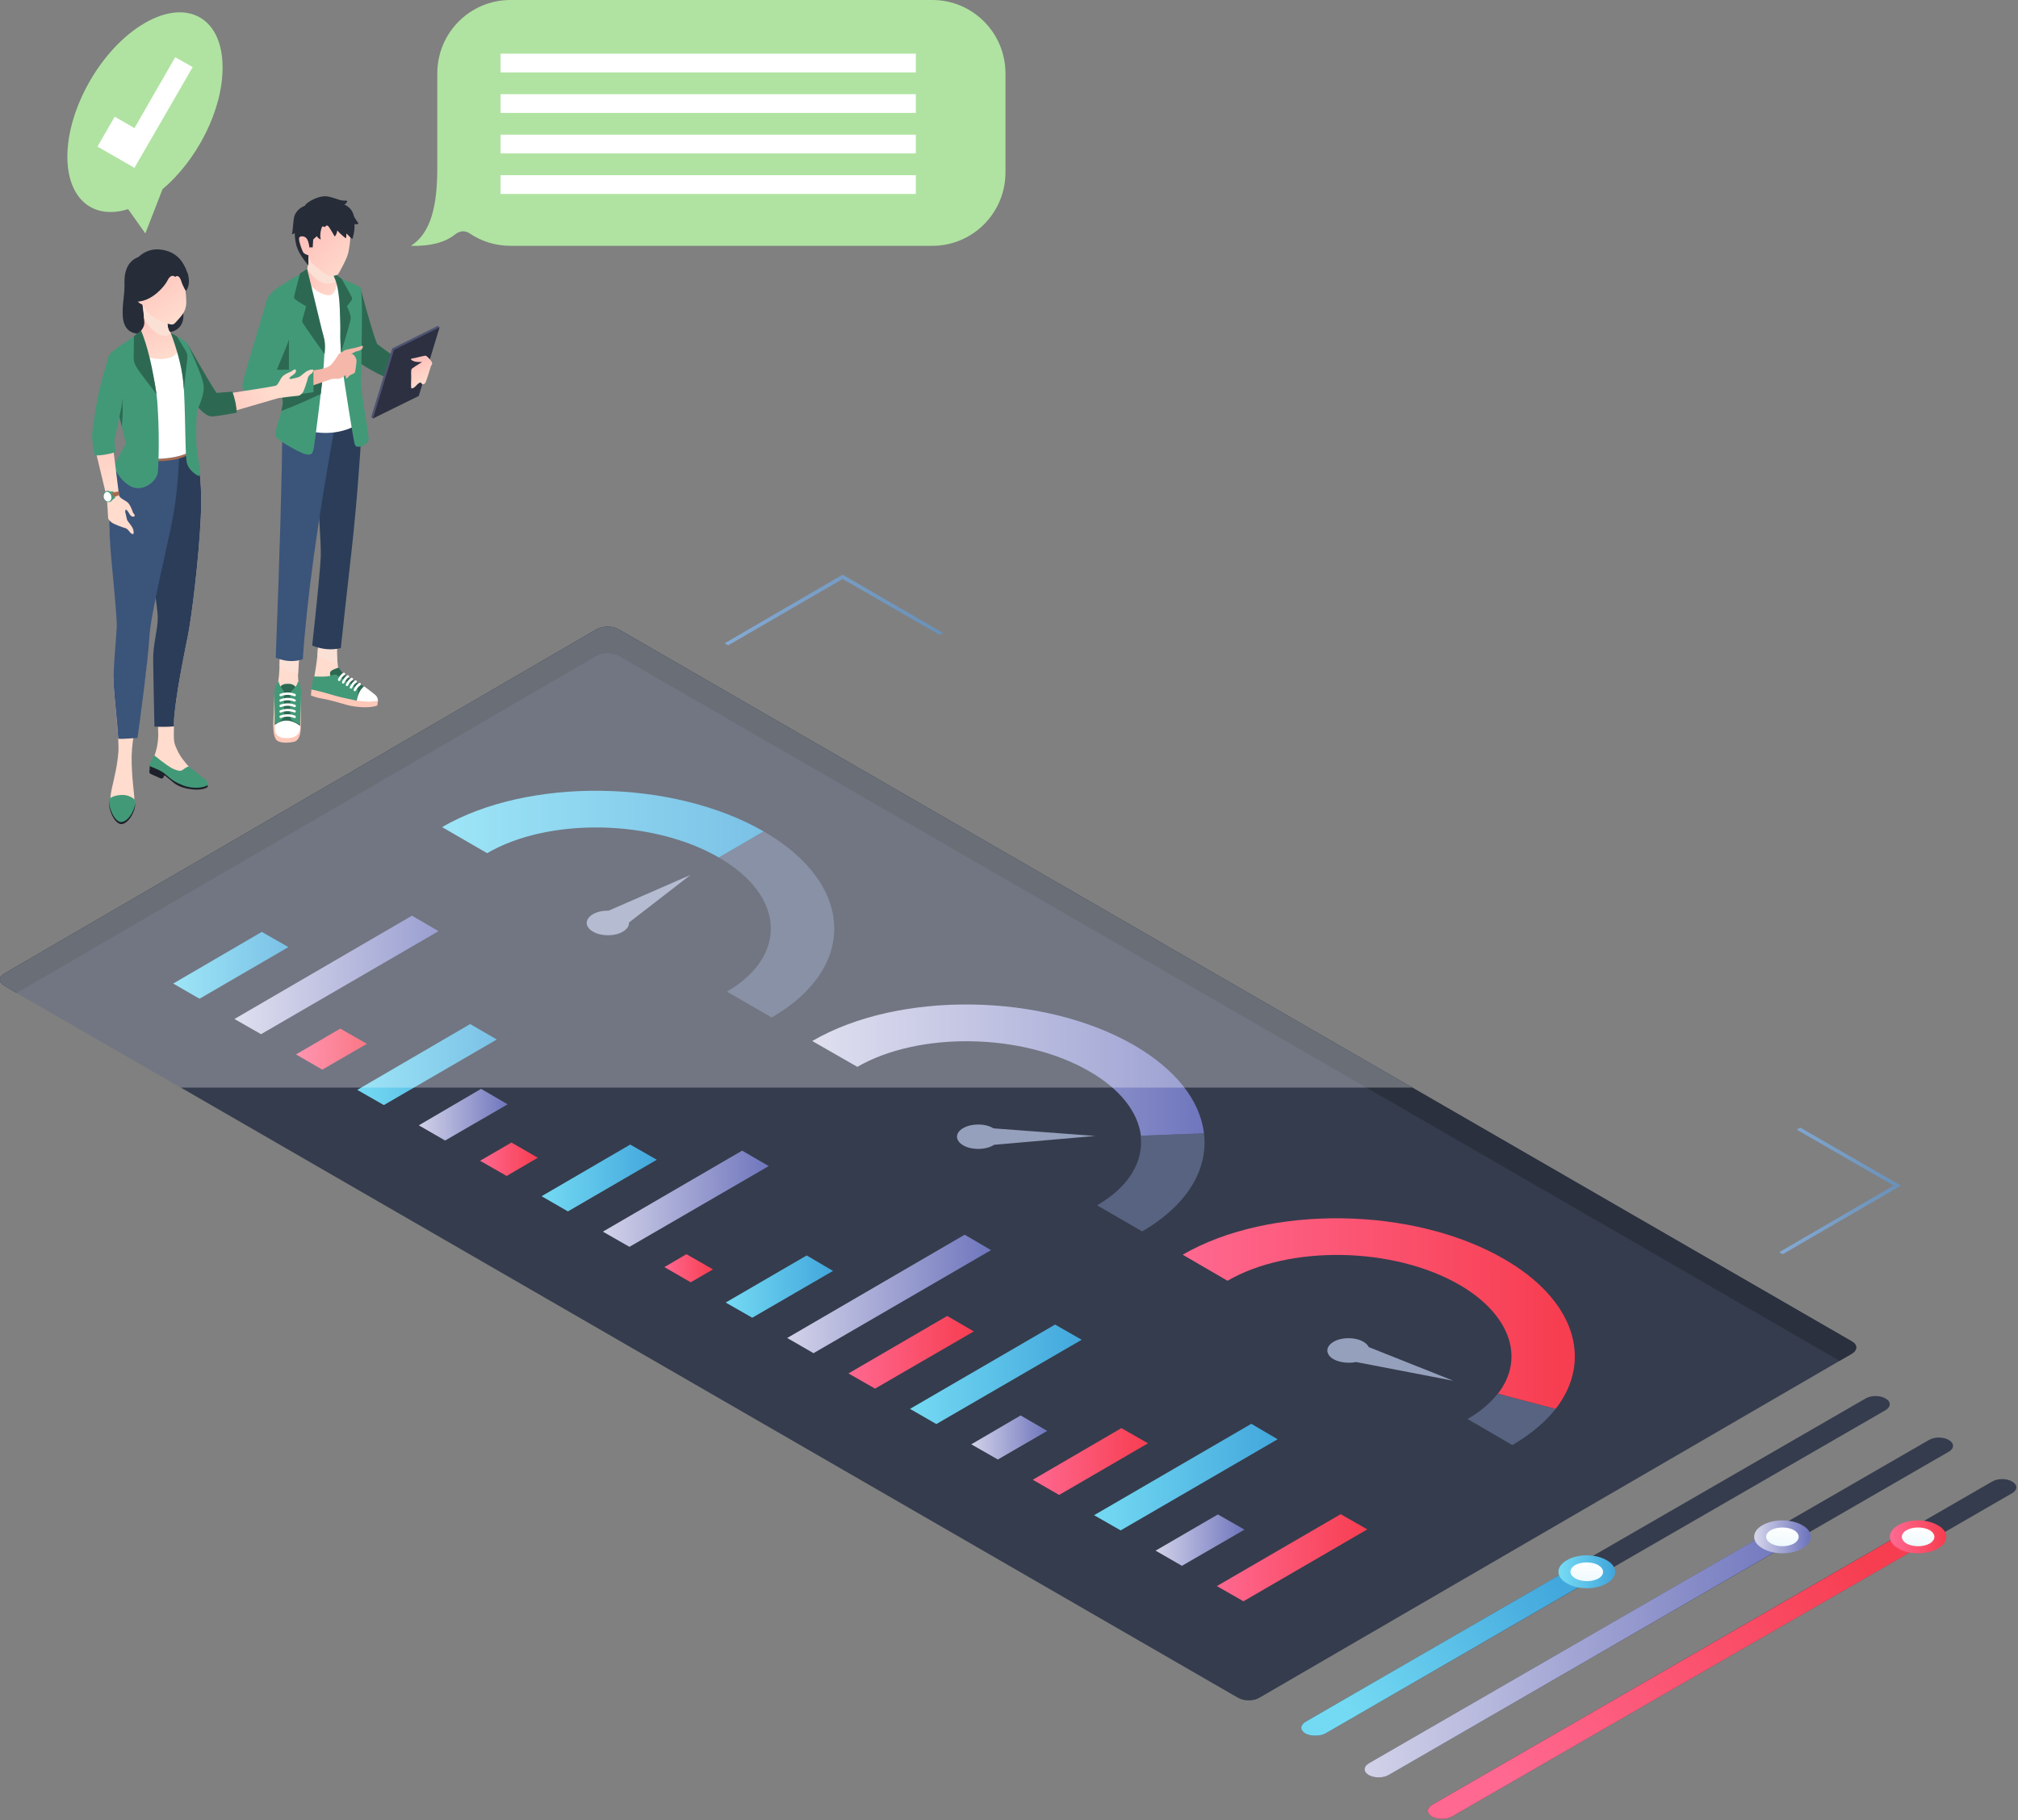 <?xml version="1.0" encoding="UTF-8"?> <svg xmlns="http://www.w3.org/2000/svg" width="797" height="719" viewBox="0 0 797 719" fill="none"><rect x="0" y="0" width="797" height="719" fill="#808080" stroke="none"/> <path d="M731.4 534.7L497.4 670.6C495.1 672 491.3 672 488.9 670.6L1.8 389.4C-0.6 388 -0.6 385.8 1.8 384.5L235.7 248.5C238.1 247.2 241.9 247.2 244.2 248.5L731.3 529.8C733.7 531.1 733.7 533.3 731.4 534.7V534.7Z" fill="#353C4D"></path> <path d="M1.8 384.5L235.7 248.5C238.1 247.2 241.9 247.2 244.2 248.5L731.3 529.8C733.7 531.1 733.7 533.3 731.4 534.7L726.5 537.5L244.2 259C241.9 257.7 238.1 257.7 235.7 259L6.6 392.2L1.8 389.4C-0.6 388 -0.6 385.8 1.8 384.5V384.5Z" fill="#2A303D"></path> <path d="M491.5 604.2L466.8 618.5L456.4 612.5L481 598.2L491.5 604.2Z" fill="url(#paint0_linear_992_5228)"></path> <path d="M529.5 598.1L540 604.1L491.1 632.5L480.6 626.5L529.5 598.1Z" fill="url(#paint1_linear_992_5228)"></path> <path d="M504.6 568.5L442.6 604.5L432.1 598.5L494.2 562.4L504.6 568.5Z" fill="url(#paint2_linear_992_5228)"></path> <path d="M200.5 436.2L175.8 450.5L165.4 444.5L190 430.1L200.5 436.2Z" fill="url(#paint3_linear_992_5228)"></path> <path d="M196.2 410.6L151.6 436.5L141.1 430.5L185.7 404.5L196.2 410.6Z" fill="url(#paint4_linear_992_5228)"></path> <path d="M144.9 412.3L127.3 422.5L116.9 416.5L134.4 406.3L144.9 412.3Z" fill="url(#paint5_linear_992_5228)"></path> <path d="M173.2 367.8L103.1 408.5L92.6 402.5L162.7 361.7L173.2 367.8Z" fill="url(#paint6_linear_992_5228)"></path> <path d="M113.9 374.1L78.8 394.5L68.4 388.5L103.4 368.1L113.9 374.1Z" fill="url(#paint7_linear_992_5228)"></path> <path d="M202 451.3L212.4 457.3L200.1 464.5L189.6 458.5L202 451.3Z" fill="url(#paint8_linear_992_5228)"></path> <path d="M303.6 460.6L248.6 492.5L238.1 486.5L293.1 454.5L303.6 460.6Z" fill="url(#paint9_linear_992_5228)"></path> <path d="M259.4 458.1L224.3 478.5L213.9 472.5L248.9 452.1L259.4 458.1Z" fill="url(#paint10_linear_992_5228)"></path> <path d="M271.1 495.4L281.6 501.4L272.8 506.5L262.4 500.5L271.1 495.4Z" fill="url(#paint11_linear_992_5228)"></path> <path d="M427.2 529.2L369.8 562.5L359.4 556.5L416.7 523.2L427.2 529.2Z" fill="url(#paint12_linear_992_5228)"></path> <path d="M391.4 493.8L321.3 534.5L310.9 528.5L381 487.7L391.4 493.8Z" fill="url(#paint13_linear_992_5228)"></path> <path d="M329 502L297.1 520.5L286.6 514.5L318.6 495.9L329 502Z" fill="url(#paint14_linear_992_5228)"></path> <path d="M384.6 525.9L345.6 548.5L335.1 542.5L374.1 519.8L384.6 525.9Z" fill="url(#paint15_linear_992_5228)"></path> <path d="M453.4 570.1L418.3 590.5L407.9 584.5L442.9 564.1L453.4 570.1Z" fill="url(#paint16_linear_992_5228)"></path> <path d="M413.6 565.2L394.1 576.5L383.6 570.5L403.1 559.1L413.6 565.2Z" fill="url(#paint17_linear_992_5228)"></path> <path d="M234.2 361.1C235.9 360.1 238.1 359.7 240.4 359.7L272.7 345.6L248.4 364.4C248.5 365.7 247.7 367 246 368C242.8 369.9 237.5 369.9 234.2 368C230.9 366.1 230.9 363 234.2 361.1V361.1Z" fill="#95A0BD"></path> <path d="M283.9 338.7L301.6 328.4C337.5 349.1 338.9 382.1 304.8 401.9L287.1 391.7C311.4 377.5 310 353.7 283.9 338.7V338.7Z" fill="#576380"></path> <path d="M301.6 328.4L283.9 338.7C257.8 323.6 216.7 322.8 192.4 337L174.6 326.7C208.7 306.9 265.7 307.7 301.6 328.4Z" fill="url(#paint18_linear_992_5228)"></path> <path d="M614.4 556.5C610.3 561.7 604.6 566.5 597.3 570.8L579.6 560.5C584.7 557.6 588.7 554.1 591.5 550.5L614.4 556.5Z" fill="#576380"></path> <path d="M540.6 532.1L574 545.4L535.6 538C532.6 538.6 529.1 538.2 526.7 536.9C523.4 535 523.4 531.9 526.7 530C529.9 528.1 535.2 528.1 538.5 530C539.5 530.6 540.2 531.3 540.6 532.1Z" fill="#95A0BD"></path> <path d="M614.4 556.5L591.6 550.5C602.5 536.4 596.4 519.1 576.4 507.5C550.3 492.4 509.2 491.7 484.8 505.9L467.1 495.6C501.2 475.8 558.1 476.5 594 497.3C621.5 513.1 629.6 536.9 614.4 556.5V556.5Z" fill="url(#paint19_linear_992_5228)"></path> <path d="M451.101 486.4L433.301 476.1C446.001 468.7 451.701 458.7 450.501 448.6L469.301 447.9L475.501 447.7C477.201 461.8 469.101 475.9 451.101 486.4V486.4Z" fill="#576380"></path> <path d="M380.401 445.6C383.701 443.7 389.001 443.7 392.201 445.6L392.401 445.7L432.601 448.7L392.501 452.2L392.301 452.4C389.001 454.3 383.701 454.3 380.401 452.4C377.201 450.5 377.101 447.5 380.401 445.6V445.6Z" fill="#95A0BD"></path> <path d="M469.301 447.9L450.601 448.6C449.401 439.1 442.201 430 430.101 423.1C404.001 408 363.001 407.3 338.601 421.4L320.801 411.2C354.901 391.3 411.901 392.1 447.801 412.8C464.201 422.3 474.001 434.6 475.501 447.7L469.301 447.9Z" fill="url(#paint20_linear_992_5228)"></path> <g style="mix-blend-mode:overlay" opacity="0.3"> <path d="M557.8 429.6H71.4L1.8 389.4C-0.6 388 -0.6 385.8 1.8 384.5L235.7 248.5C238.1 247.2 241.9 247.2 244.2 248.5L557.8 429.6Z" fill="white"></path> </g> <path d="M142.301 113.6C145.434 125.2 147.634 132.6 148.901 135.8C153.834 139.733 158.901 142.967 164.101 145.5L160.101 152.5C151.701 149.1 145.267 145.767 140.801 142.5L135.801 113.6H142.301Z" fill="#2D6952"></path> <path d="M154.902 137.6L172.902 128.7L173.602 129.3L164.702 155.8L147.302 165.3L146.602 164.7L154.902 137.6Z" fill="#4F5473"></path> <path d="M155.601 138.2L173.601 129.3L165.401 156.4L147.301 165.3L155.601 138.2Z" fill="#2D3041"></path> <path d="M170.7 143.5C170.7 143.9 170.4 144.3 170.2 144.6C170.1 144.9 168.4 150.6 168 151.2C167.733 151.6 167.333 151.8 166.8 151.8C166.467 151.334 166.2 151.1 166 151.1C165.6 151.1 164.8 151.8 164.1 152.6C163.4 153.3 162.7 153.5 162.5 153.4C162.3 153.4 162.3 150.9 162.4 149.2C162.4 147.4 162.2 146.2 162.7 145.6C163.1 145.267 164.433 144.4 166.7 143C165.767 143 164.933 142.967 164.2 142.9C163.2 142.7 162.2 142.1 162.3 141.9C162.3 141.7 162.833 141.534 163.9 141.4C164.9 141.2 167.8 140.4 168.1 140.5C168.367 140.5 169.033 141.1 170.1 142.3C170.433 142.767 170.633 143.167 170.7 143.5V143.5Z" fill="url(#paint21_linear_992_5228)"></path> <path d="M137.3 216.9C134.634 240.1 133.234 253 133.1 255.6C132.9 259.6 133.5 265.1 134.5 267.8L132.8 270.9L123.9 268.7C124.567 265.033 125.034 261.933 125.3 259.4C125.567 256.8 126.5 242.533 128.1 216.6L137.3 216.9Z" fill="url(#paint22_linear_992_5228)"></path> <g style="mix-blend-mode:multiply"> <path d="M125.4 258.8C125.734 254.733 126.634 240.667 128.1 216.6L137.3 216.9C134.634 240.1 133.234 253 133.1 255.6C133 257.6 133.1 259.9 133.3 262.1C131 261.5 128 260.5 125.4 258.8Z" fill="#FBE0D5"></path> </g> <path d="M149.301 276.8C149.167 277.8 149.067 278.434 149.001 278.7C145.901 279.8 140.801 279.4 137.201 278.5C133.701 277.5 130.001 276.4 127.501 276C125.767 275.734 124.201 275.3 122.801 274.7L123.001 272.3L149.301 276.8Z" fill="#FFC8B8"></path> <path d="M131.3 268.8C130.5 267.5 130.2 266.3 130.4 265.5C130.7 264.7 132.6 264.1 133.4 263.8C134.2 263.6 134.2 264.8 135.7 266.2C136.633 267.134 139.3 268.767 143.7 271.1L140.9 276.7H140.7C134.967 272.367 131.833 269.734 131.3 268.8V268.8Z" fill="#2D6952"></path> <path d="M124.1 267.2C127.167 267.333 129.2 267.267 130.2 267C131.8 266.7 132.1 266.1 133.1 266.7C134.1 267.3 140.1 271.2 140.8 271.8C141.6 272.4 141.5 272.9 141.3 274.1C141.233 274.967 141.033 275.833 140.7 276.7C136.3 275.833 133.067 275.067 131 274.4C128.867 273.733 126.2 273.033 123 272.3C123.267 269.7 123.633 268 124.1 267.2Z" fill="#429978"></path> <path d="M140.9 276.7C141.367 274.1 142.334 272.233 143.8 271.1C145.8 272.567 147.2 273.633 148 274.3C148.8 274.9 149.234 275.733 149.3 276.8C146.7 277.267 143.9 277.233 140.9 276.7V276.7Z" fill="white"></path> <path d="M139.901 273.001C139.701 272.901 139.601 272.601 139.701 272.301C140.501 270.501 141.701 269.801 141.801 269.801C142.001 269.701 142.301 269.701 142.501 270.001C142.601 270.201 142.501 270.501 142.301 270.701C142.301 270.701 141.301 271.301 140.601 272.701C140.501 272.901 140.401 273.001 140.201 273.001C140.135 273.001 140.035 273.001 139.901 273.001V273.001Z" fill="white"></path> <path d="M138.4 272.001C138.2 271.901 138 271.601 138.2 271.301C139 269.501 140.2 268.801 140.2 268.801C140.5 268.701 140.8 268.701 140.9 269.001C141 269.201 141 269.501 140.7 269.701C140.7 269.701 139.7 270.201 139.1 271.701C139 271.901 138.8 272.001 138.6 272.001C138.533 272.001 138.467 272.001 138.4 272.001Z" fill="white"></path> <path d="M136.9 271C136.6 270.9 136.5 270.6 136.6 270.3C137.4 268.5 138.6 267.8 138.7 267.8C138.9 267.6 139.2 267.7 139.4 268C139.5 268.2 139.4 268.5 139.2 268.7C139.2 268.7 138.2 269.2 137.5 270.7C137.4 270.9 137.3 271 137.1 271C137.033 271 136.967 271 136.9 271V271Z" fill="white"></path> <path d="M135.3 270C135.1 269.8 135 269.5 135.1 269.3C135.9 267.5 137.1 266.8 137.1 266.8C137.4 266.6 137.7 266.7 137.8 267C138 267.2 137.9 267.5 137.6 267.6C137.6 267.6 136.7 268.2 136 269.7C135.9 269.9 135.7 270 135.6 270C135.466 270 135.366 270 135.3 270V270Z" fill="white"></path> <path d="M133.8 269C133.5 268.8 133.4 268.5 133.5 268.3C134.3 266.5 135.5 265.8 135.6 265.8C135.8 265.6 136.1 265.7 136.3 266C136.4 266.2 136.3 266.5 136.1 266.6C136.1 266.6 135.1 267.2 134.4 268.7C134.4 268.9 134.2 269 134 269C133.934 269 133.867 269 133.8 269V269Z" fill="white"></path> <path d="M143.101 165.2C142.034 184.4 140.567 202.3 138.701 218.9C136.834 235.5 135.467 247.867 134.601 256C130.934 256.867 127.167 256.534 123.301 255C125.434 235.534 126.567 223.634 126.701 219.3C126.834 214.967 125.701 196.934 123.301 165.2H143.101Z" fill="#2B3D59"></path> <path d="M118.9 274.3C118.834 281.033 118.8 285.233 118.8 286.9C118.8 289.3 118.4 292.2 116.4 292.9C114.4 293.5 110.4 293.7 109.2 292.3C107.9 291 107.9 287.1 107.9 286C107.9 285.266 108.067 281.366 108.4 274.3H118.9Z" fill="#FFC8B8"></path> <path d="M121.1 228.4C118.834 251.467 117.7 264.167 117.7 266.5C117.7 270.1 118.6 271.9 118.2 277.1H108.9C109.5 272.567 109.934 269.1 110.2 266.7C110.467 264.233 110.867 251.467 111.4 228.4H121.1Z" fill="url(#paint23_linear_992_5228)"></path> <g style="mix-blend-mode:multiply"> <path d="M121.1 228.4C118.9 250.467 117.767 263.067 117.7 266.2C114.9 265.7 112.3 264.3 110.4 263.1C110.667 256.633 111 245.067 111.4 228.4H121.1Z" fill="#FBE0D5"></path> </g> <path d="M108.6 286.3L108.5 286C109.5 278.533 110.033 274.333 110.1 273.4C110.3 272 110.5 270.2 113.3 270.1C116.1 269.9 117.1 271.4 117.1 272.6C117.167 273.4 117.633 277.966 118.5 286.3V286.7L108.6 286.3Z" fill="#2D6952"></path> <path d="M117.6 269.2C118.4 269.8 118.833 271.2 118.9 273.4C119 276.6 118.5 284.9 118.5 286.3C116.9 285.433 115.866 284.866 115.4 284.6C114.8 284.2 114.6 283.4 114.6 282.2C114.6 281 114.6 275.9 114.6 275.1C114.6 274.2 114.7 273.3 115.6 272.5C116.5 271.6 117.6 270.4 117.6 269.2V269.2Z" fill="#429978"></path> <path d="M111.7 272.5C112.3 273.1 112.2 273.6 112.2 274.6C112.2 275.6 112.2 281.7 112.2 282.5C112.2 283.2 112 283.7 111.4 284.2C111.067 284.6 110.1 285.2 108.5 286C108.367 278 108.367 273.466 108.5 272.4C108.567 271.266 109.1 270.2 110.1 269.2C110.2 270.5 111.2 271.8 111.7 272.5V272.5Z" fill="#429978"></path> <path d="M118.5 286.7C118.633 288.433 118.166 289.7 117.1 290.5C115.6 291.7 113.6 291.6 111.8 291.5C109.9 291.3 108.8 289.8 108.7 289C108.633 288.467 108.6 287.567 108.6 286.3C111.666 283.967 114.966 284.1 118.5 286.7V286.7Z" fill="white"></path> <path d="M110.401 274.7C110.301 274.5 110.401 274.2 110.601 274.1C113.801 272.8 116.501 274.1 116.601 274.1C116.801 274.2 116.901 274.5 116.801 274.7C116.701 275 116.401 275.1 116.201 275C116.101 275 113.801 273.8 111.001 275C110.934 275 110.867 275 110.801 275C110.601 275 110.501 274.9 110.401 274.7Z" fill="white"></path> <path d="M110.401 276.9C110.301 276.6 110.401 276.4 110.601 276.3C113.801 274.9 116.501 276.2 116.601 276.3C116.801 276.4 116.901 276.7 116.801 276.9C116.701 277.1 116.401 277.2 116.201 277.1C116.101 277.1 113.801 276 111.001 277.1C110.934 277.167 110.867 277.2 110.801 277.2C110.601 277.2 110.501 277.1 110.401 276.9Z" fill="white"></path> <path d="M110.401 279C110.301 278.8 110.401 278.5 110.601 278.4C113.801 277.1 116.501 278.4 116.601 278.4C116.801 278.5 116.901 278.8 116.801 279.1C116.701 279.3 116.401 279.4 116.201 279.3C116.101 279.3 113.801 278.1 111.001 279.3C110.934 279.3 110.867 279.3 110.801 279.3C110.601 279.3 110.501 279.2 110.401 279V279Z" fill="white"></path> <path d="M110.401 281.2C110.301 280.9 110.401 280.7 110.601 280.6C113.801 279.3 116.501 280.5 116.601 280.6C116.801 280.7 116.901 281 116.801 281.2C116.701 281.4 116.401 281.5 116.201 281.4C116.101 281.4 113.801 280.3 111.001 281.4C110.934 281.466 110.867 281.5 110.801 281.5C110.601 281.5 110.501 281.4 110.401 281.2Z" fill="white"></path> <path d="M110.401 283.3C110.301 283.1 110.401 282.8 110.601 282.7C113.801 281.4 116.501 282.7 116.601 282.7C116.801 282.9 116.901 283.1 116.801 283.4C116.701 283.6 116.401 283.7 116.201 283.6C116.101 283.6 113.801 282.4 111.001 283.6C110.934 283.6 110.867 283.6 110.801 283.6C110.601 283.6 110.501 283.5 110.401 283.3V283.3Z" fill="white"></path> <path d="M132.6 166.3C125.467 205.566 121.134 236.933 119.6 260.4C116.2 261.533 112.634 261.333 108.9 259.8C110.434 220.466 111.334 189.3 111.6 166.3H132.6Z" fill="#3B547A"></path> <path d="M131.6 109C133.533 109.6 134.8 110.833 135.4 112.7C135.933 114.633 137.733 133.067 140.8 168C133.533 171.8 125.433 172 116.5 168.6L117 110.2L120.7 107.6L131.6 109Z" fill="white"></path> <path d="M131.901 99.5C131.901 105.567 131.901 108.833 131.901 109.3C131.901 109.9 132.901 110.6 133.001 111.8C133.001 112.9 132.401 116.6 129.901 116.6C125.601 116.6 120.101 111.1 120.501 108.7C120.901 106.3 121.601 106.8 121.601 104.3C121.601 102.567 121.601 100.967 121.601 99.5H131.901Z" fill="url(#paint24_linear_992_5228)"></path> <g style="mix-blend-mode:multiply"> <path d="M131.901 99.5C131.901 105.567 131.901 108.833 131.901 109.3C131.901 109.7 132.401 110.2 132.801 110.9C132.301 111.5 131.601 111.9 130.101 112C126.001 112.4 123.001 108.8 121.301 106.2C121.501 105.8 121.601 105.2 121.601 104.3C121.601 102.567 121.601 100.967 121.601 99.5H131.901Z" fill="#FBE0D5"></path> </g> <path d="M120.601 108C119.068 109.066 118.734 110.966 119.601 113.7C120.801 117.9 126.101 127.4 127.301 131.1C128.501 134.8 128.301 136.6 127.901 143.5C127.501 150.3 124.401 173.9 124.001 176.6C123.501 179.2 123.201 179.8 121.101 179.5C119.001 179.2 112.801 175.6 111.001 174.3C109.301 173.1 108.601 172.5 108.801 170.9C109.001 169.2 111.701 161.4 111.701 158.9C111.701 156.4 106.201 129.3 105.201 124.7C104.201 120.2 105.201 118 107.201 115.7C108.534 114.166 113.168 111.2 121.101 106.8L120.601 108Z" fill="#429978"></path> <path d="M128.202 139.9C122.268 131.634 119.302 127.334 119.302 127C119.302 126.734 119.835 124.734 120.902 121C117.768 119.2 116.168 118.067 116.102 117.6C116.102 117.134 116.902 113.934 118.502 108L121.302 106.2L127.802 133.1C128.402 134.767 128.535 137.034 128.202 139.9Z" fill="#2D6952"></path> <path d="M126.701 155.6C123.301 157.2 117.401 160 111.101 162.3C111.401 160.9 111.701 159.7 111.701 158.9C111.701 157.2 109.101 143.8 107.201 134.1H114.101V148.2L127.301 150.1C127.101 151.8 126.901 153.6 126.701 155.6V155.6Z" fill="#2D6952"></path> <path d="M131.9 108.9H132C138.4 111.567 141.767 113.033 142.1 113.3C142.6 113.8 142.8 115 142.9 119.6C143.1 124.2 142.6 149.4 142.6 152.2C142.7 155 145.3 170 145.5 172.3C145.8 174.5 145.2 174.7 145 174.9C144.8 175 143.5 176.3 142.3 176.4C141.1 176.6 140.3 176.5 140 175.1C139.6 173.8 135.9 150.5 135.3 145.9C134.7 141.3 134.4 135.1 134.4 132.9C134.5 130.8 134.9 118.7 135 114.6C135.067 111.8 134.034 110.033 131.9 109.3V108.9Z" fill="#429978"></path> <path d="M132 107.9L134.9 110.1C137.7 114.9 139.1 117.5 139.1 117.9C139.1 118.3 138.4 119.333 137 121C138.134 123.333 138.634 124.933 138.5 125.8C138.434 126.733 137.167 131.233 134.7 139.3C134.567 137.567 134.5 136.333 134.5 135.6C134.4 134.6 134.5 130.7 134.2 121.9C133.934 115.967 133.167 111.767 131.9 109.3L132 107.9Z" fill="#2D6952"></path> <path d="M137.101 86.3C139.101 90.7 138.301 96.2 137.601 99.6C137.101 102.2 134.101 107.4 133.601 108.2C133.201 109 130.401 109.1 129.401 108.7C128.501 108.3 123.301 104.4 122.601 103.3C122.201 102.566 121.768 101.466 121.301 100C118.968 97.666 117.735 94.7 117.601 91.1C117.301 85.7 120.501 80.9 126.801 80.5C132.001 80.2 135.401 82.5 137.101 86.3Z" fill="url(#paint25_linear_992_5228)"></path> <path d="M128.301 89.7C127.767 89.433 127.434 89.367 127.301 89.5C127.001 89.7 126.101 92.7 126.701 94.6C126.034 94.333 125.501 93.9 125.101 93.3L123.701 94.6L123.501 97.7H121.701L121.801 100.8V104.9C119.734 102.367 118.334 100.233 117.601 98.5C116.867 96.833 116.467 94.667 116.401 92C116.067 92.333 115.701 92.5 115.301 92.5C115.801 90.6 115.701 86.7 116.401 85C117.201 83.2 118.534 81.967 120.401 81.3C121.101 79.7 125.701 77.5 128.301 77.5C130.801 77.5 133.901 79.2 135.401 79.2C136.801 79.2 137.101 79.3 137.101 79.4C137.201 79.5 136.801 80.5 136.001 80.8C139.101 82.2 139.501 84.5 139.801 85.4C140.101 86.3 141.701 88.3 141.601 88.3C141.401 88.4 140.701 88.8 140.001 88.5C140.201 91 139.301 94.4 139.101 94.4C139.034 94.4 138.267 93.667 136.801 92.2C136.801 93.4 136.734 94.033 136.601 94.1C136.501 94.1 134.401 92.5 133.201 91C133.101 92.4 132.301 93.4 132.201 93.4C132.101 93.4 130.301 89.9 129.501 89.2C129.101 88.933 128.701 89.1 128.301 89.7V89.7Z" fill="#262C38"></path> <path d="M121.601 100.8C120.534 100.4 119.901 100 119.701 99.6C119.401 99.1 118.001 95.5 118.101 94.2C118.201 92.9 120.401 93.2 121.101 94.2C121.501 94.667 121.834 95.6 122.101 97C122.367 99.334 122.201 100.6 121.601 100.8V100.8Z" fill="url(#paint26_linear_992_5228)"></path> <path d="M130.101 144.6C131.401 143.9 133.501 140.2 133.901 139.8C134.301 139.4 138.301 139.6 139.001 139.8C139.801 139.9 140.801 141.5 140.801 142.5C140.801 143.4 140.401 146.3 140.201 147C140.001 147.6 138.701 147.9 138.101 148.3C137.601 148.7 137.001 149.8 136.701 149.4C136.568 149.133 136.501 148.7 136.501 148.1C135.768 148.833 135.001 149.3 134.201 149.5C132.901 149.8 132.101 149.4 130.701 149.8C129.401 150.2 116.601 154.7 112.401 156C108.301 157.2 105.701 157.1 102.701 156.5C99.801 155.9 98.601 155.1 97.901 154.8C97.201 154.6 96.001 153.9 96.301 152.1C96.568 150.966 97.434 147.666 98.901 142.2L108.501 145.7L107.901 147.2C109.501 146.733 111.468 146.533 113.801 146.6C117.301 146.6 126.101 146.9 130.101 144.6Z" fill="#F5B7A9"></path> <path d="M133.701 140C134.968 139.133 135.768 138.6 136.101 138.4C136.501 138.1 139.101 137.7 140.201 137.4C141.201 137.2 142.401 136.8 142.901 136.6C143.301 136.5 143.601 137.1 142.901 137.9C142.101 138.6 141.001 138.7 140.401 138.9C139.901 139.1 139.001 139.8 137.901 140.1C137.234 140.233 135.835 140.2 133.701 140V140Z" fill="#F5B7A9"></path> <path d="M112.501 121.3C113.801 125.4 114.601 132.6 114.001 134.4C113.668 135.6 112.101 139.5 109.301 146.1L123.801 145.8V154.9C109.701 156.9 107.101 158.6 98.501 155.8C96.501 155.1 95.901 153.4 95.701 152.6C95.501 151.8 97.301 145.9 98.201 142.7C98.868 140.567 101.234 132.6 105.301 118.8C106.201 116.8 111.101 117.1 112.501 121.3V121.3Z" fill="#429978"></path> <path d="M69.801 113.3C70.067 113.767 70.601 115.467 71.401 118.4C72.601 122.7 73.301 127.2 70.401 129.7C68.468 131.367 65.401 131.8 61.201 131C44.401 135.5 48.901 121.5 49.201 113.3H69.801Z" fill="#262C38"></path> <path d="M84.999 156.2C99.865 153.934 107.766 152.667 108.699 152.4C110.099 152.1 110.499 149.5 111.899 148.4C113.299 147.3 114.899 146.9 115.399 146.5C115.899 146.2 116.199 145.7 116.699 146C117.099 146.3 116.899 147.3 115.999 147.9C115.099 148.5 114.299 149.1 114.299 149.4C114.199 149.7 114.999 149.8 115.399 149.6C115.899 149.5 117.699 149.1 118.299 148.8C118.899 148.5 120.399 147 121.399 146.5C122.399 146 123.299 145.9 123.599 146C123.999 146.2 123.599 147 123.099 147.5C122.499 147.9 121.799 148.4 121.599 149.3C121.399 150.2 120.199 154.1 119.599 155C118.899 155.8 118.499 156.2 117.899 156.3C117.399 156.3 110.999 157.1 110.199 157.2C109.599 157.3 96.499 161.2 90.199 163C88.266 163.6 86.232 163.867 84.099 163.8L77.299 158.1L78.299 151.9L84.999 156.2Z" fill="url(#paint27_linear_992_5228)"></path> <path d="M73.999 135.8C80.132 146.467 83.966 152.934 85.499 155.2L91.799 154.7C92.866 157.767 93.432 160.534 93.499 163C88.099 164 84.799 164.5 83.599 164.5C80.866 164.5 76.432 159.7 70.299 150.1C69.999 148.2 68.999 134.8 73.999 135.8V135.8Z" fill="#2D6952"></path> <path d="M66.201 124.9C66.001 127.233 66.134 129.033 66.601 130.3C67.301 132.1 71.101 133.9 71.201 133.9C71.267 133.9 72.534 136.6 75.001 142C74.001 144.733 70.868 146.533 65.601 147.4C60.267 148.267 55.167 146.333 50.301 141.6L49.801 135.5C54.667 132.433 57.067 129.767 57.001 127.5C56.934 125.167 56.634 122.333 56.101 119H66.201V124.9Z" fill="url(#paint28_linear_992_5228)"></path> <g style="mix-blend-mode:multiply"> <path d="M56.9 125.9C56.766 123.7 56.5 121.4 56.1 119H66.2V124.9C66 127.233 66.133 129.033 66.6 130.3C66.8 130.6 67 131 67.4 131.4C65.8 134.6 60.3 132 56.9 125.9V125.9Z" fill="#FBE0D5"></path> </g> <path d="M58.4 175.9H76.9C79.034 183.767 79.834 193.267 79.3 204.4C78.5 221.1 75.8 242.8 74.3 250.6C73.4 255.1 71.7 263.5 70.4 271.2C69.5 277 68.7 282.4 68.7 285.7C68.6 293.3 68.5 293 70.1 296.5C71.167 298.767 73 301.234 75.6 303.9L72.6 305.9C70.334 305.167 68.167 304.434 66.1 303.7C64.1 302.967 62.234 301.667 60.5 299.8C61.767 296.8 62.434 293.667 62.5 290.4C62.5 287.4 62 279.3 61.6 271.9C61.3 267.4 61.1 263.2 61 260.8C60.9 254.2 63.1 249.1 63.1 244.1C63.1 239.2 59.3 222.7 58.4 217.3V175.9Z" fill="url(#paint29_linear_992_5228)"></path> <path d="M74.3 250.6C73.4 255.1 71.7 263.5 70.4 271.2C69.5 277 68.7 282.4 68.7 285.7C68.7 286.167 68.7 286.567 68.7 286.9C67.1 287.1 63.6 287.2 61 287C60.9 283.1 60.5 263.8 60.5 261.3C60.3 254.8 62.3 249.1 62.3 244.1C62.3 239.2 59.3 222.7 58.4 217.3V175.9H76.9C79.034 183.767 79.834 193.267 79.3 204.4C78.5 221.1 75.8 242.8 74.3 250.6V250.6Z" fill="#2B3D59"></path> <path d="M82 310.1V310.9C81 311.567 79.6 311.9 77.8 311.9C75 311.9 71.3 311.2 69 309.5C66.7 307.7 65.2 306.3 65 306.3C64.7 306.3 64.7 307 64.4 307.3C64.1 307.6 63.7 307.5 63.3 307.4C62.8 307.2 59.9 305.9 59.5 305.7C59.1 305.5 58.9 305 59 304.6C59.067 304.334 59.133 303.534 59.2 302.2L82 310.1Z" fill="#1E202B"></path> <path d="M61.001 298.4C64.801 301.534 67.435 303.367 68.901 303.9C71.201 304.8 71.601 304.4 72.001 304.2C72.401 304 73.901 302.7 74.501 302.8C75.101 302.8 79.001 306.5 80.301 307.3C81.701 308.1 82.001 308.9 82.001 310.1C80.701 311.1 76.401 311.9 72.001 310.1C67.601 308.4 66.401 306.5 64.401 305.1C62.301 303.7 59.201 302.8 59.101 302.5C59.001 302.1 59.701 299.7 61.001 298.4Z" fill="#429978"></path> <path d="M46.799 295C46.799 291.8 46.199 285.8 45.699 280.1C45.299 275.9 44.899 271.9 44.899 269.5C44.699 263.8 46.899 253.3 47.299 247.8C47.599 242.2 42.999 215.2 43.099 206.4C43.299 197.5 43.599 186.8 50.499 175.9H69.499L70.099 181.9C69.899 190.7 69.066 198.834 67.599 206.3C65.299 217.6 58.799 243.3 58.399 251.8C57.999 260.3 58.099 264.1 56.199 273.7C55.799 275.834 55.366 277.9 54.899 279.9C53.399 287 51.799 293.7 51.999 301.3C52.299 311.1 53.299 314.2 52.999 316.2H43.499C43.633 314.4 43.866 312.767 44.199 311.3C44.699 309 46.899 300.6 46.799 295V295Z" fill="url(#paint30_linear_992_5228)"></path> <path d="M59 251.6C58.6 260.1 54.9 287.4 54.3 291.5C52.6 291.5 48.9 292 46.7 291.8C46.5 288.5 46.1 284.2 45.7 280.1C45.3 275.9 44.9 271.9 44.9 269.5C44.7 263.8 45.8 253.6 46.1 248C46.4 242.4 43 215.2 43.1 206.4C43.3 197.5 43.6 186.8 50.5 175.9H69.5L70.7 181.1C70.367 190.1 69.466 198.367 68 205.9C65.8 217.1 59.4 243.1 59 251.6V251.6Z" fill="#3B547A"></path> <path d="M48.499 314.8C50.899 314.8 52.799 316.2 52.999 316.6C53.299 316.9 53.599 318.1 52.999 319.9C51.999 323 49.799 325.6 47.799 325.5C45.799 325.4 43.999 322.2 43.299 319.3C42.899 317.1 43.299 316.2 43.599 316C43.899 315.8 45.399 314.8 48.499 314.8V314.8Z" fill="#1E202B"></path> <path d="M48.499 314C50.899 314 52.799 315.401 52.999 315.701C53.299 316.101 53.599 317.3 52.999 319.1C51.999 322.2 49.799 324.701 47.799 324.701C45.799 324.601 43.999 321.4 43.299 318.4C42.899 316.3 43.299 315.401 43.599 315.201C43.899 315.001 45.399 314 48.499 314V314Z" fill="#429978"></path> <path d="M49.6 177.3C54.133 180.767 60.066 181.933 67.4 180.8C72.8 180 76 178.433 77 176.1L77.2 177C76.933 177.4 76.6 177.8 76.2 178.2C75.1 179.3 72.6 181.1 67.4 181.8C60.9 182.8 55.8 181.5 52.8 180.2C51.466 179.6 50.233 178.933 49.1 178.2L49.6 177.3Z" fill="#A66B51"></path> <path d="M72.5 134.8C73 135.2 73.6 135.6 74.2 136.8C74.8 138 78.9 146.9 79.7 150C81.1 155.7 78.3 158.1 77.6 161.8C77.2 164.267 77 169.033 77 176.1C76 178.433 72.8 180 67.4 180.8C60.067 181.933 54.133 180.767 49.6 177.3C50.267 175.567 50.6 174.467 50.6 174C50.6 173.4 43.1 147 42.9 144.4C42.6 141.8 43 140.9 44.2 139.7C45.4 138.5 48.8 135.8 49.4 135.4C49.867 135.133 50.167 135.033 50.3 135.1C53.1 139.367 57.367 141.6 63.1 141.8C71.7 142 71 136.1 70.5 133.6C71.433 134.067 72.1 134.467 72.5 134.8V134.8Z" fill="white"></path> <path d="M54.599 131.7C58.999 141.7 61.499 150.6 62.099 158.4C62.999 170.1 62.699 181.8 62.399 186.1C62.099 190.4 56.299 194.4 51.799 192.2C47.399 189.9 44.899 185 45.299 183.5C45.699 182 49.699 175.7 49.699 175.1C49.699 174.6 42.599 146.3 42.399 143.9C42.299 141.6 42.899 140.1 44.599 138.7C45.666 137.767 48.999 135.434 54.599 131.7V131.7Z" fill="#429978"></path> <path d="M47.899 155.7C48.566 158.834 48.632 163.1 48.099 168.5C47.399 165.7 46.599 162.3 45.799 158.9L47.899 155.7Z" fill="#2D6952"></path> <path d="M61.799 155.7C57.066 149.567 54.432 146 53.899 145C52.999 143.5 52.799 142.5 52.799 141C52.799 140 52.832 137.267 52.899 132.8L55.699 130.5C58.232 136.633 60.266 145.033 61.799 155.7Z" fill="#2D6952"></path> <path d="M71.998 134.1C72.498 134.5 73.798 135.3 74.198 136.1C74.498 136.8 79.598 147.7 80.298 151.6C81.098 155.5 78.598 159.9 77.998 162.2C77.398 164.5 77.498 173 77.598 175.7C77.798 178.3 79.398 187.3 78.898 187.9C78.298 188.4 74.398 185.8 73.798 182.8C73.098 179.8 73.298 167.2 72.698 154.9C72.298 146.7 70.865 139.166 68.398 132.3C70.465 133.166 71.665 133.766 71.998 134.1V134.1Z" fill="#429978"></path> <path d="M69.898 132.9C71.832 136.1 72.965 137.967 73.298 138.5C73.798 139.3 74.098 140.2 73.998 141.5C73.932 142.3 73.465 146.4 72.598 153.8C72.332 147.4 70.598 139.933 67.398 131.4L69.898 132.9Z" fill="#2D6952"></path> <path d="M73.4 115.9C73.5 118.5 73.9 120.1 73 122.5C72 124.8 70.1 126.4 69.6 127.1C69 127.8 68.5 128.2 67.9 128.2C67.3 128.2 59.2 126.7 56.2 120.1C53.3 118.7 50.5 111.7 52.9 106C55.3 100.3 61.4 98.9 67.4 101.9C71.6 104.1 71.6 107.1 72.4 109.5C73.5 112.9 73.4 114.1 73.3 115.9H73.4Z" fill="url(#paint31_linear_992_5228)"></path> <path d="M56.6 120.1C56.3 120.4 54.8 120.1 53.7 118C52.6 115.7 53.4 113.5 54.7 113.2C55.634 113.067 56.4 114 57 116C57.1 117 56.9 119.8 56.6 120.1Z" fill="url(#paint32_linear_992_5228)"></path> <path d="M54.7 101.5C56.9 99.4 60.4 97.7 65.2 98.9C69.3 99.9 71.7 102.5 73 105.4C73.266 105.733 73.433 106.1 73.5 106.5C73.567 106.5 73.6 106.533 73.6 106.6C73.6 106.733 73.633 106.867 73.7 107C74 107.6 74.3 108.3 74.4 109C74.867 111.533 74.533 113.533 73.4 115C72.467 113.333 71.833 111.933 71.5 110.8C70.9 109.1 70 108.6 69.2 109.4C68.6 108.7 67.2 108.6 66.2 110.7C65.2 112.9 58.8 121 51.1 118.8C50.767 117.8 50.5 116.667 50.3 115.4C49.2 114.8 49.1 114.2 49.2 113.3C49.2 111.9 48.2 103.9 54.7 101.5V101.5Z" fill="#262C38"></path> <path d="M44.3 173.8C45.967 187.4 46.867 194.667 47 195.6C47.3 197.1 49.9 197.6 50.9 199C51.9 200.4 52.3 202 52.6 202.6C53 203.1 53.4 203.5 53.1 203.9C52.7 204.3 51.8 204.1 51.2 203.1C50.7 202.2 50.1 201.4 49.8 201.3C49.5 201.2 49.4 202 49.5 202.5C49.7 203 50 204.8 50.2 205.4C50.5 206 51.9 207.6 52.4 208.6C52.8 209.6 52.9 210.5 52.7 210.8C52.6 211.2 51.7 210.8 51.3 210.2C50.9 209.7 50.4 208.9 49.5 208.6C48.6 208.4 44.8 207 44 206.3C43.2 205.6 42.8 205.2 42.7 204.6C42.7 204.1 42.3 197.7 42.2 196.9C42.2 196.3 38.9 183 37.4 176.7C36.933 174.7 36.767 172.634 36.9 170.5L38.7 159.9L46.1 164.1L44.3 173.8Z" fill="url(#paint33_linear_992_5228)"></path> <path d="M44 194.6L47 194.1L47.2 195.5L44.5 196.6L44 194.6Z" fill="#A66B51"></path> <path d="M42.101 193.9C43.101 193.7 44.201 194.4 44.501 195.6C44.901 196.8 44.301 198.1 43.301 198.3C42.301 198.6 41.201 197.9 40.901 196.7C40.501 195.4 41.101 194.2 42.101 193.9V193.9Z" fill="#429978"></path> <path d="M42 194.3C42.8 194.1 43.6 194.8 43.9 195.8C44.2 196.8 43.8 197.9 43 198.1C42.2 198.3 41.3 197.6 41 196.6C40.8 195.6 41.2 194.6 42 194.3Z" fill="white"></path> <path d="M42.701 194.2L44.601 194.1L45.001 194.4L43.601 194.7L42.701 194.2Z" fill="#429978"></path> <path d="M44.4 196.6L45.5 196.2V196.6L44 197.7L44.4 196.6Z" fill="#429978"></path> <path d="M47.9 161.1C47.567 162.634 46.667 166.9 45.2 173.9L45.6 178.6C42.533 179.534 39.767 179.967 37.3 179.9C36.567 175.3 36.267 172.4 36.4 171.2C37.733 159.734 39.967 149.5 43.1 140.5C46.1 136.4 49.1 156.1 47.9 161.1V161.1Z" fill="#429978"></path> <path d="M750.799 468.3L704.099 495.4L702.699 494.6L747.899 468.3L709.599 446.2L710.999 445.4L750.799 468.3Z" fill="url(#paint34_linear_992_5228)"></path> <path d="M332.799 227L372.499 250L371.099 250.8L332.799 228.7L287.599 254.9L286.199 254.1L332.799 227Z" fill="url(#paint35_linear_992_5228)"></path> <path d="M397.101 29V68.1C397.101 84.1 384.201 97.1 368.201 97.1H201.601C195.601 97.1 190.101 95.3 185.501 92.2C184.201 91.3 182.001 90.7 179.601 92.7C175.601 95.833 169.834 97.3 162.301 97.1C170.301 92 172.701 81 172.701 66.5V29C172.701 13 185.601 0 201.601 0H368.201C384.201 0 397.101 13 397.101 29V29Z" fill="#B0E3A1"></path> <path d="M361.701 28.6H197.701V21.2H361.701V28.6Z" fill="white"></path> <path d="M361.701 44.6H197.701V37.2H361.701V44.6Z" fill="white"></path> <path d="M361.701 60.6H197.701V53.2H361.701V60.6Z" fill="white"></path> <path d="M361.701 76.6H197.701V69.2H361.701V76.6Z" fill="white"></path> <path d="M87.9 26.6C88 43.4 77.8 63.3 64.2 74.7L57.4 92.2L50.6 82.6C36.9 86.9 26.7 78.8 26.6 62C26.6 42.6 40.2 18.9 57.2 9.1C74.1 -0.7 87.9 7.1 87.9 26.6V26.6Z" fill="#B0E3A1"></path> <path d="M76.1 26.5L53.1 66.3L38.5 57.9L45.3 46.1L53.1 50.6L69.2 22.6L76.1 26.5Z" fill="white"></path> <path d="M744.699 557L523.499 684.7C521.299 685.9 517.699 685.9 515.599 684.7C513.399 683.4 513.399 681.4 515.599 680.1L736.799 552.4C738.999 551.1 742.499 551.1 744.699 552.4C746.899 553.6 746.899 555.7 744.699 557Z" fill="#353C4D"></path> <path d="M630.1 623.1L523.5 684.7C521.3 685.9 517.7 685.9 515.5 684.7C513.4 683.4 513.4 681.4 515.6 680.1L622.2 618.5C624.4 617.3 628 617.2 630.1 618.5C632.3 619.8 632.3 621.8 630.1 623.1Z" fill="url(#paint36_linear_992_5228)"></path> <path d="M634.6 625.4C630.3 628 623.2 628 618.8 625.4C614.4 622.9 614.4 618.8 618.8 616.3C623.1 613.7 630.2 613.7 634.6 616.3C639 618.8 639 622.9 634.6 625.4Z" fill="url(#paint37_linear_992_5228)"></path> <path d="M631.301 623.499C628.801 624.899 624.701 624.899 622.201 623.499C619.601 621.999 619.601 619.699 622.101 618.199C624.601 616.799 628.701 616.799 631.201 618.199C633.701 619.699 633.801 621.999 631.301 623.499Z" fill="url(#paint38_linear_992_5228)"></path> <path d="M769.699 573.4L548.499 701.1C546.299 702.4 542.699 702.4 540.599 701.1C538.399 699.8 538.399 697.8 540.599 696.5L761.799 568.8C763.999 567.5 767.499 567.5 769.699 568.8C771.899 570.1 771.899 572.1 769.699 573.4Z" fill="#353C4D"></path> <path d="M707.4 609.3L548.5 701.1C546.3 702.4 542.7 702.4 540.5 701.1C538.4 699.8 538.4 697.8 540.6 696.5L699.5 604.7C701.7 603.5 705.2 603.4 707.4 604.7C709.6 606 709.6 608 707.4 609.3Z" fill="url(#paint39_linear_992_5228)"></path> <path d="M711.9 611.6C707.6 614.2 700.5 614.2 696.1 611.6C691.7 609.1 691.7 605 696 602.5C700.4 599.9 707.5 599.9 711.9 602.5C716.3 605 716.3 609.1 711.9 611.6Z" fill="url(#paint40_linear_992_5228)"></path> <path d="M708.5 609.7C706 611.1 702 611.1 699.5 609.7C696.9 608.2 696.9 605.9 699.4 604.4C701.9 603 706 603 708.5 604.4C711 605.9 711 608.2 708.5 609.7Z" fill="url(#paint41_linear_992_5228)"></path> <path d="M794.699 589.8L573.499 717.5C571.299 718.8 567.699 718.8 565.599 717.5C563.399 716.2 563.399 714.2 565.599 712.9L786.799 585.2C788.999 583.9 792.499 583.9 794.699 585.2C796.899 586.5 796.899 588.5 794.699 589.8Z" fill="#353C4D"></path> <path d="M761 609.3L573.5 717.5C571.3 718.8 567.7 718.8 565.5 717.5C563.4 716.2 563.4 714.2 565.6 712.9L753.1 604.7C755.3 603.5 758.8 603.4 761 604.7C763.2 606 763.2 608 761 609.3Z" fill="url(#paint42_linear_992_5228)"></path> <path d="M765.499 611.6C761.099 614.2 753.999 614.2 749.699 611.6C745.299 609.1 745.299 605 749.599 602.5C753.999 599.9 760.999 599.9 765.399 602.5C769.799 605 769.799 609.1 765.499 611.6Z" fill="url(#paint43_linear_992_5228)"></path> <path d="M762.1 609.7C759.6 611.1 755.5 611.1 753 609.7C750.5 608.2 750.5 605.9 753 604.4C755.5 603 759.5 603 762.1 604.4C764.6 605.9 764.6 608.2 762.1 609.7Z" fill="url(#paint44_linear_992_5228)"></path> <defs> <linearGradient id="paint0_linear_992_5228" x1="456.4" y1="594.2" x2="491.5" y2="594.2" gradientUnits="userSpaceOnUse"> <stop stop-color="#D2D2E9"></stop> <stop offset="1" stop-color="#6F76BD"></stop> </linearGradient> <linearGradient id="paint1_linear_992_5228" x1="480.6" y1="594.1" x2="540" y2="594.1" gradientUnits="userSpaceOnUse"> <stop stop-color="#FF6890"></stop> <stop offset="1" stop-color="#F73E51"></stop> </linearGradient> <linearGradient id="paint2_linear_992_5228" x1="432.1" y1="558.4" x2="504.6" y2="558.4" gradientUnits="userSpaceOnUse"> <stop stop-color="#74DAF3"></stop> <stop offset="1" stop-color="#42A7DC"></stop> </linearGradient> <linearGradient id="paint3_linear_992_5228" x1="165.4" y1="426.1" x2="200.5" y2="426.1" gradientUnits="userSpaceOnUse"> <stop stop-color="#D2D2E9"></stop> <stop offset="1" stop-color="#6F76BD"></stop> </linearGradient> <linearGradient id="paint4_linear_992_5228" x1="141.1" y1="400.5" x2="196.2" y2="400.5" gradientUnits="userSpaceOnUse"> <stop stop-color="#74DAF3"></stop> <stop offset="1" stop-color="#42A7DC"></stop> </linearGradient> <linearGradient id="paint5_linear_992_5228" x1="116.9" y1="402.3" x2="144.9" y2="402.3" gradientUnits="userSpaceOnUse"> <stop stop-color="#FF6890"></stop> <stop offset="1" stop-color="#F73E51"></stop> </linearGradient> <linearGradient id="paint6_linear_992_5228" x1="92.6" y1="357.7" x2="173.2" y2="357.7" gradientUnits="userSpaceOnUse"> <stop stop-color="#D2D2E9"></stop> <stop offset="1" stop-color="#6F76BD"></stop> </linearGradient> <linearGradient id="paint7_linear_992_5228" x1="68.4" y1="364.1" x2="113.9" y2="364.1" gradientUnits="userSpaceOnUse"> <stop stop-color="#74DAF3"></stop> <stop offset="1" stop-color="#42A7DC"></stop> </linearGradient> <linearGradient id="paint8_linear_992_5228" x1="189.6" y1="447.3" x2="212.4" y2="447.3" gradientUnits="userSpaceOnUse"> <stop stop-color="#FF6890"></stop> <stop offset="1" stop-color="#F73E51"></stop> </linearGradient> <linearGradient id="paint9_linear_992_5228" x1="238.1" y1="450.5" x2="303.6" y2="450.5" gradientUnits="userSpaceOnUse"> <stop stop-color="#D2D2E9"></stop> <stop offset="1" stop-color="#6F76BD"></stop> </linearGradient> <linearGradient id="paint10_linear_992_5228" x1="213.9" y1="448.1" x2="259.4" y2="448.1" gradientUnits="userSpaceOnUse"> <stop stop-color="#74DAF3"></stop> <stop offset="1" stop-color="#42A7DC"></stop> </linearGradient> <linearGradient id="paint11_linear_992_5228" x1="262.4" y1="491.4" x2="281.6" y2="491.4" gradientUnits="userSpaceOnUse"> <stop stop-color="#FF6890"></stop> <stop offset="1" stop-color="#F73E51"></stop> </linearGradient> <linearGradient id="paint12_linear_992_5228" x1="359.4" y1="519.2" x2="427.2" y2="519.2" gradientUnits="userSpaceOnUse"> <stop stop-color="#74DAF3"></stop> <stop offset="1" stop-color="#42A7DC"></stop> </linearGradient> <linearGradient id="paint13_linear_992_5228" x1="310.9" y1="483.7" x2="391.4" y2="483.7" gradientUnits="userSpaceOnUse"> <stop stop-color="#D2D2E9"></stop> <stop offset="1" stop-color="#6F76BD"></stop> </linearGradient> <linearGradient id="paint14_linear_992_5228" x1="286.6" y1="491.9" x2="329" y2="491.9" gradientUnits="userSpaceOnUse"> <stop stop-color="#74DAF3"></stop> <stop offset="1" stop-color="#42A7DC"></stop> </linearGradient> <linearGradient id="paint15_linear_992_5228" x1="335.1" y1="515.8" x2="384.6" y2="515.8" gradientUnits="userSpaceOnUse"> <stop stop-color="#FF6890"></stop> <stop offset="1" stop-color="#F73E51"></stop> </linearGradient> <linearGradient id="paint16_linear_992_5228" x1="407.9" y1="560.1" x2="453.4" y2="560.1" gradientUnits="userSpaceOnUse"> <stop stop-color="#FF6890"></stop> <stop offset="1" stop-color="#F73E51"></stop> </linearGradient> <linearGradient id="paint17_linear_992_5228" x1="383.6" y1="555.1" x2="413.6" y2="555.1" gradientUnits="userSpaceOnUse"> <stop stop-color="#D2D2E9"></stop> <stop offset="1" stop-color="#6F76BD"></stop> </linearGradient> <linearGradient id="paint18_linear_992_5228" x1="174.6" y1="309" x2="301.6" y2="309" gradientUnits="userSpaceOnUse"> <stop stop-color="#74DAF3"></stop> <stop offset="1" stop-color="#42A7DC"></stop> </linearGradient> <linearGradient id="paint19_linear_992_5228" x1="467.1" y1="477.5" x2="614.7" y2="477.5" gradientUnits="userSpaceOnUse"> <stop stop-color="#FF6890"></stop> <stop offset="1" stop-color="#F73E51"></stop> </linearGradient> <linearGradient id="paint20_linear_992_5228" x1="320.801" y1="393.2" x2="475.501" y2="393.2" gradientUnits="userSpaceOnUse"> <stop stop-color="#D2D2E9"></stop> <stop offset="1" stop-color="#6F76BD"></stop> </linearGradient> <linearGradient id="paint21_linear_992_5228" x1="176.8" y1="147.6" x2="172.4" y2="137.4" gradientUnits="userSpaceOnUse"> <stop stop-color="#FFDCCD"></stop> <stop offset="1" stop-color="#FFBEB9"></stop> </linearGradient> <linearGradient id="paint22_linear_992_5228" x1="149.9" y1="243.7" x2="139.9" y2="211.9" gradientUnits="userSpaceOnUse"> <stop stop-color="#FFDCCD"></stop> <stop offset="1" stop-color="#FFBEB9"></stop> </linearGradient> <linearGradient id="paint23_linear_992_5228" x1="132.8" y1="252.8" x2="123.9" y2="223.8" gradientUnits="userSpaceOnUse"> <stop stop-color="#FFDCCD"></stop> <stop offset="1" stop-color="#FFBEB9"></stop> </linearGradient> <linearGradient id="paint24_linear_992_5228" x1="144.601" y1="107.4" x2="132.001" y2="93.9" gradientUnits="userSpaceOnUse"> <stop stop-color="#FFDCCD"></stop> <stop offset="1" stop-color="#FFBEB9"></stop> </linearGradient> <linearGradient id="paint25_linear_992_5228" x1="152.101" y1="95.6" x2="133.901" y2="76.4" gradientUnits="userSpaceOnUse"> <stop stop-color="#FFDCCD"></stop> <stop offset="1" stop-color="#FFBEB9"></stop> </linearGradient> <linearGradient id="paint26_linear_992_5228" x1="138.501" y1="107.7" x2="121.001" y2="89.2" gradientUnits="userSpaceOnUse"> <stop stop-color="#FFDCCD"></stop> <stop offset="1" stop-color="#FFBEB9"></stop> </linearGradient> <linearGradient id="paint27_linear_992_5228" x1="101.399" y1="139.6" x2="73.399" y2="149.6" gradientUnits="userSpaceOnUse"> <stop stop-color="#FFDCCD"></stop> <stop offset="1" stop-color="#FFBEB9"></stop> </linearGradient> <linearGradient id="paint28_linear_992_5228" x1="78.001" y1="136" x2="68.501" y2="114.1" gradientUnits="userSpaceOnUse"> <stop stop-color="#FFDCCD"></stop> <stop offset="1" stop-color="#FFBEB9"></stop> </linearGradient> <linearGradient id="paint29_linear_992_5228" x1="139" y1="171.4" x2="248.7" y2="-59.1" gradientUnits="userSpaceOnUse"> <stop stop-color="#FFDCCD"></stop> <stop offset="1" stop-color="#FFBEB9"></stop> </linearGradient> <linearGradient id="paint30_linear_992_5228" x1="124.299" y1="174.3" x2="246.999" y2="-83.4" gradientUnits="userSpaceOnUse"> <stop stop-color="#FFDCCD"></stop> <stop offset="1" stop-color="#FFBEB9"></stop> </linearGradient> <linearGradient id="paint31_linear_992_5228" x1="83.2" y1="116.7" x2="69.8" y2="96.1" gradientUnits="userSpaceOnUse"> <stop stop-color="#FFDCCD"></stop> <stop offset="1" stop-color="#FFBEB9"></stop> </linearGradient> <linearGradient id="paint32_linear_992_5228" x1="67.2" y1="124.2" x2="55.2" y2="105.6" gradientUnits="userSpaceOnUse"> <stop stop-color="#FFDCCD"></stop> <stop offset="1" stop-color="#FFBEB9"></stop> </linearGradient> <linearGradient id="paint33_linear_992_5228" x1="57.4" y1="187.7" x2="47.7" y2="156.2" gradientUnits="userSpaceOnUse"> <stop stop-color="#FFDCCD"></stop> <stop offset="1" stop-color="#FFBEB9"></stop> </linearGradient> <linearGradient id="paint34_linear_992_5228" x1="702.699" y1="441.4" x2="750.799" y2="441.4" gradientUnits="userSpaceOnUse"> <stop stop-color="#84AAD5"></stop> <stop offset="1" stop-color="#6A90B6"></stop> </linearGradient> <linearGradient id="paint35_linear_992_5228" x1="286.199" y1="223" x2="372.499" y2="223" gradientUnits="userSpaceOnUse"> <stop stop-color="#84AAD5"></stop> <stop offset="1" stop-color="#6A90B6"></stop> </linearGradient> <linearGradient id="paint36_linear_992_5228" x1="528.5" y1="668" x2="611.7" y2="619.5" gradientUnits="userSpaceOnUse"> <stop stop-color="#74DAF3"></stop> <stop offset="1" stop-color="#42A7DC"></stop> </linearGradient> <linearGradient id="paint37_linear_992_5228" x1="616.5" y1="610.7" x2="636.9" y2="610.7" gradientUnits="userSpaceOnUse"> <stop stop-color="#74DAF3"></stop> <stop offset="1" stop-color="#42A7DC"></stop> </linearGradient> <linearGradient id="paint38_linear_992_5228" x1="636.901" y1="617.199" x2="636.601" y2="627.099" gradientUnits="userSpaceOnUse"> <stop stop-color="white"></stop> <stop offset="1" stop-color="#E9F8FD"></stop> </linearGradient> <linearGradient id="paint39_linear_992_5228" x1="539.5" y1="599.8" x2="708.5" y2="599.8" gradientUnits="userSpaceOnUse"> <stop stop-color="#D2D2E9"></stop> <stop offset="1" stop-color="#6F76BD"></stop> </linearGradient> <linearGradient id="paint40_linear_992_5228" x1="693.8" y1="596.9" x2="714.2" y2="596.9" gradientUnits="userSpaceOnUse"> <stop stop-color="#D2D2E9"></stop> <stop offset="1" stop-color="#6F76BD"></stop> </linearGradient> <linearGradient id="paint41_linear_992_5228" x1="714.2" y1="603.4" x2="713.9" y2="613.3" gradientUnits="userSpaceOnUse"> <stop stop-color="white"></stop> <stop offset="1" stop-color="#E9F8FD"></stop> </linearGradient> <linearGradient id="paint42_linear_992_5228" x1="590.4" y1="693.9" x2="732.3" y2="611.1" gradientUnits="userSpaceOnUse"> <stop stop-color="#FF6890"></stop> <stop offset="1" stop-color="#F73E51"></stop> </linearGradient> <linearGradient id="paint43_linear_992_5228" x1="747.399" y1="596.9" x2="767.699" y2="596.9" gradientUnits="userSpaceOnUse"> <stop stop-color="#FF6890"></stop> <stop offset="1" stop-color="#F73E51"></stop> </linearGradient> <linearGradient id="paint44_linear_992_5228" x1="767.8" y1="603.4" x2="767.5" y2="613.3" gradientUnits="userSpaceOnUse"> <stop stop-color="white"></stop> <stop offset="1" stop-color="#E9F8FD"></stop> </linearGradient> </defs> </svg> 